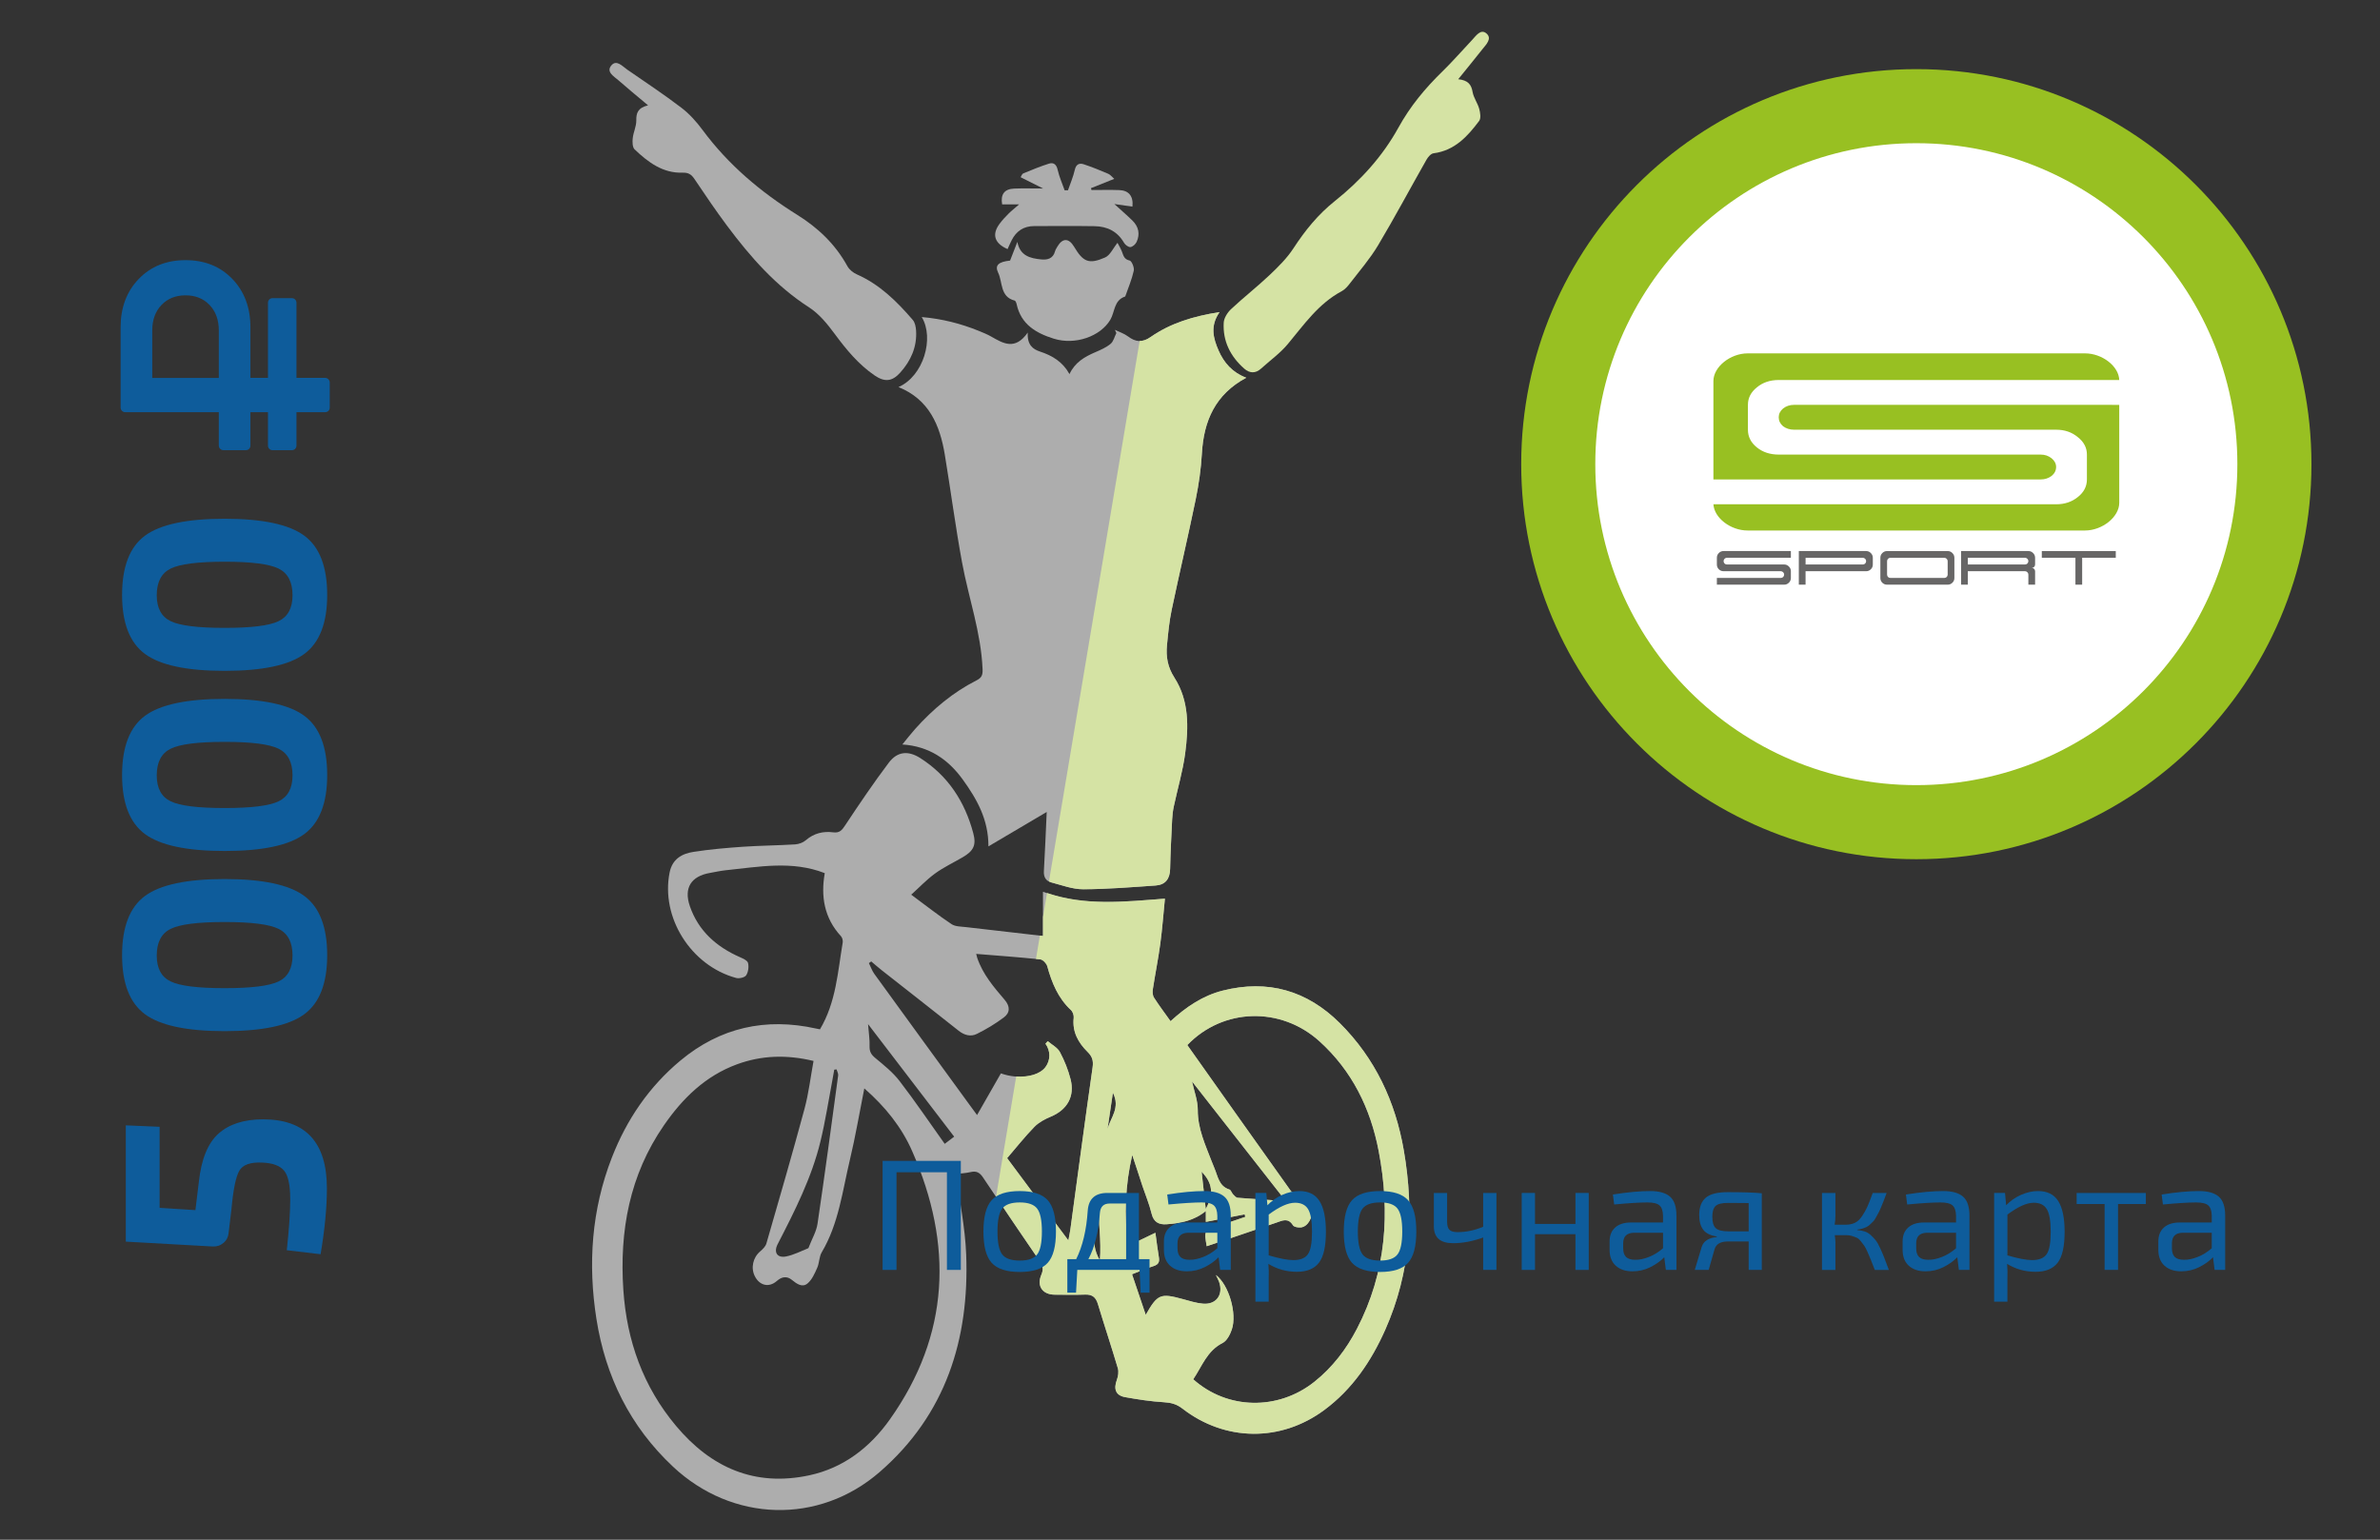 <svg version='1.1' xmlns='http://www.w3.org/2000/svg' xmlns:xlink='http://www.w3.org/1999/xlink' x='0px' y='0px' width='240.94px' height='155.91px' viewBox='0 0 240.94 155.91' enable-background='new 0 0 240.94 155.91' xml:space='preserve'><rect x="0" y="0" width="240.94" height="155.91" fill="#333333" stroke="none"/><g id='bg_x5F_velo'><path fill-rule='evenodd' clip-rule='evenodd' fill='#ADADAD' d='M83.011,104.225c1.636-2.759,1.796-5.814,2.3-8.777 c0.035-0.203-0.036-0.5-0.172-0.646c-1.715-1.859-2.053-4.059-1.644-6.389c-3.317-1.299-6.679-0.636-10.031-0.293 c-0.535,0.055-1.063,0.179-1.594,0.271c-1.897,0.328-2.669,1.513-2.032,3.365c0.861,2.501,2.688,4.117,5.07,5.164 c0.312,0.138,0.76,0.338,0.82,0.588c0.095,0.391,0.026,0.923-0.191,1.25c-0.149,0.225-0.71,0.35-1.018,0.266 c-4.579-1.246-7.646-6.132-6.729-10.685c0.272-1.349,1.233-1.897,2.404-2.079c1.655-0.258,3.331-0.402,5.003-0.52 c1.764-0.121,3.536-0.131,5.3-0.24c0.374-0.023,0.807-0.182,1.086-0.425c0.814-0.704,1.756-0.925,2.763-0.796 c0.671,0.086,0.897-0.229,1.227-0.728c1.42-2.142,2.858-4.274,4.405-6.324c0.874-1.157,1.978-1.236,3.186-0.467 c2.822,1.796,4.511,4.415,5.363,7.595c0.332,1.238,0.021,1.814-1.078,2.453c-0.932,0.543-1.92,1.008-2.787,1.639 c-0.873,0.637-1.626,1.436-2.414,2.146c1.482,1.097,2.748,2.094,4.084,2.984c0.385,0.257,0.968,0.24,1.467,0.3 c2.553,0.303,5.108,0.589,7.787,0.896c0-1.551,0-3.004,0-4.477c4.062,1.5,8.108,1.023,12.344,0.699 c-0.15,1.5-0.262,3.034-0.466,4.556c-0.208,1.542-0.519,3.07-0.755,4.61c-0.042,0.273-0.027,0.627,0.111,0.847 c0.514,0.803,1.09,1.565,1.681,2.395c1.571-1.442,3.257-2.583,5.269-3.094c4.573-1.16,8.557-0.01,11.875,3.299 c3.574,3.564,5.623,7.952,6.471,12.882c1.069,6.207,0.719,12.308-1.873,18.145c-1.418,3.189-3.334,6.036-6.184,8.145 c-4.397,3.254-10.029,3.199-14.355-0.148c-0.584-0.453-1.152-0.604-1.873-0.645c-1.313-0.078-2.621-0.28-3.918-0.512 c-0.959-0.17-1.196-0.813-0.846-1.754c0.133-0.357,0.203-0.818,0.1-1.172c-0.646-2.18-1.368-4.337-2.023-6.514 c-0.208-0.689-0.581-0.974-1.298-0.946c-1.018,0.038-2.039,0.013-3.059,0.009c-1.233-0.004-1.86-0.858-1.365-2.02 c0.239-0.561,0.151-0.916-0.158-1.367c-1.93-2.816-3.853-5.641-5.747-8.484c-0.331-0.496-0.663-0.683-1.252-0.547 c-0.549,0.127-1.123,0.145-1.483,0.186c0.356,2.725,0.926,5.438,1.03,8.168c0.329,8.588-2.074,16.211-8.742,22.003 c-6.187,5.376-14.943,5.093-20.94-0.527c-4.337-4.065-6.832-9.126-7.75-14.957c-0.876-5.575-0.496-11.063,1.569-16.36 c1.495-3.836,3.764-7.166,6.937-9.807c4.02-3.346,8.633-4.371,13.732-3.238C82.731,104.172,82.846,104.191,83.011,104.225z M87.499,110.207c-0.501,2.515-0.896,4.873-1.451,7.191c-0.763,3.188-1.135,6.498-2.858,9.404c-0.27,0.454-0.239,1.076-0.459,1.572 c-0.253,0.569-0.527,1.209-0.983,1.588c-0.535,0.445-1.091,0.033-1.592-0.371c-0.491-0.395-1.004-0.33-1.514,0.119 c-0.793,0.697-1.741,0.469-2.222-0.475c-0.435-0.855-0.194-1.898,0.539-2.525c0.254-0.219,0.539-0.494,0.627-0.797 c1.311-4.539,2.628-9.075,3.858-13.635c0.424-1.572,0.612-3.207,0.915-4.85c-2.723-0.652-5.257-0.572-7.744,0.339 c-3.201,1.175-5.511,3.442-7.403,6.181c-3.479,5.035-4.511,10.691-4.106,16.682c0.347,5.131,2.001,9.776,5.333,13.752 c3.536,4.219,7.953,6.186,13.472,5.008c3.48-0.742,6.165-2.83,8.173-5.661c6.085-8.58,6.409-17.718,2.264-27.158 C91.283,114.144,89.633,112.074,87.499,110.207z M120.197,105.822c3.502,4.945,6.979,9.861,10.474,14.763 c0.11,0.155,0.423,0.237,0.64,0.233c0.82-0.018,1.407,0.561,1.514,1.549c0.096,0.902-0.417,1.833-1.119,1.918 c-0.267,0.033-0.703-0.037-0.813-0.213c-0.488-0.791-1.063-0.486-1.687-0.271c-2.343,0.809-4.692,1.593-7.047,2.389 c-0.27-1.569-0.269-1.566,1.079-2.014c0.943-0.313,1.883-0.638,2.824-0.957c-0.019-0.086-0.037-0.172-0.056-0.256 c-1.289,0.25-2.578,0.5-3.936,0.764c0-0.419,0-0.729,0-1.1c-1.198,0.979-2.565,1.246-3.978,1.34 c-0.758,0.051-1.301-0.202-1.509-1.066c-0.229-0.955-0.614-1.873-0.929-2.81c-0.18-0.539-0.352-1.081-0.528-1.62 c-0.166-0.504-0.336-1.008-0.503-1.512c-0.719,3.04-0.82,6.055-0.42,9.195c0.945-0.453,1.793-0.861,2.762-1.326 c0.131,0.935,0.227,1.73,0.358,2.52c0.077,0.471-0.084,0.706-0.542,0.854c-0.705,0.225-1.387,0.521-2.18,0.828 c0.467,1.383,0.909,2.692,1.387,4.107c1.198-2.104,1.488-2.212,3.768-1.588c0.661,0.182,1.328,0.393,2.006,0.455 c1.363,0.128,2.111-0.91,1.65-2.211c-0.07-0.198-0.179-0.383-0.326-0.693c1.313,0.98,2.164,3.908,1.617,5.52 c-0.174,0.514-0.498,1.148-0.934,1.369c-1.585,0.799-2.089,2.374-2.972,3.675c3.452,3.087,8.59,3.181,12.261,0.256 c1.836-1.462,3.229-3.291,4.305-5.358c2.985-5.726,3.396-11.789,2.205-18.014c-0.825-4.313-2.697-8.129-5.996-11.111 C129.652,101.892,123.807,102.059,120.197,105.822z M105.839,105.682c0.078-0.085,0.155-0.17,0.233-0.255 c0.421,0.363,0.985,0.648,1.231,1.106c0.462,0.859,0.831,1.794,1.075,2.738c0.454,1.752-0.342,3.109-2.003,3.802 c-0.594,0.247-1.213,0.575-1.654,1.028c-0.973,0.996-1.839,2.096-2.763,3.171c2.019,2.713,4.041,5.431,6.198,8.329 c0.103-0.558,0.168-0.847,0.208-1.14c0.743-5.46,1.464-10.922,2.246-16.376c0.097-0.68-0.036-1.104-0.508-1.57 c-0.946-0.936-1.564-2.033-1.405-3.451c0.028-0.253-0.093-0.613-0.277-0.783c-1.308-1.216-1.94-2.77-2.4-4.441 c-0.078-0.285-0.439-0.666-0.703-0.694c-2.139-0.226-4.285-0.378-6.493-0.557c0.045,0.176,0.066,0.287,0.102,0.393 c0.557,1.658,1.671,2.96,2.778,4.255c0.57,0.667,0.558,1.309-0.085,1.789c-0.853,0.638-1.78,1.197-2.735,1.668 c-0.613,0.303-1.261,0.133-1.839-0.327c-2.58-2.052-5.181-4.075-7.771-6.114c-0.368-0.289-0.717-0.6-1.075-0.9 c-0.079,0.057-0.157,0.113-0.236,0.17c0.181,0.365,0.313,0.764,0.549,1.09c3.199,4.416,6.411,8.822,9.62,13.23 c0.224,0.307,0.45,0.613,0.78,1.063c0.856-1.496,1.644-2.872,2.413-4.219c1.829,0.648,3.802,0.331,4.515-0.633 C106.365,107.344,106.365,106.418,105.839,105.682z M130.166,121.617c-3.255-4.154-6.357-8.115-9.489-12.112 c0.212,0.989,0.586,1.942,0.581,2.892c-0.009,1.902,0.773,3.539,1.42,5.234c0.084,0.223,0.172,0.445,0.268,0.664 c0.352,0.819,0.441,1.814,1.51,2.15c0.158,0.05,0.23,0.338,0.373,0.486c0.133,0.143,0.299,0.339,0.463,0.352 C126.829,121.409,128.369,121.5,130.166,121.617z M84.687,108.281c-0.077,0.011-0.154,0.021-0.231,0.031 c-0.06,0.341-0.116,0.684-0.182,1.023c-0.397,2.082-0.716,4.184-1.215,6.242c-0.893,3.688-2.606,7.051-4.331,10.402 c-0.423,0.822-0.059,1.419,0.835,1.25c0.771-0.146,1.498-0.533,2.239-0.826c0.062-0.023,0.09-0.147,0.122-0.23 c0.29-0.752,0.724-1.484,0.839-2.264c0.739-4.998,1.411-10.008,2.089-15.017C84.877,108.701,84.746,108.486,84.687,108.281z M87.878,103.699c0.071,0.928,0.177,1.576,0.153,2.221c-0.02,0.535,0.149,0.854,0.564,1.197c0.873,0.725,1.787,1.453,2.471,2.342 c1.577,2.05,3.028,4.197,4.572,6.363c0.183-0.139,0.529-0.401,0.958-0.727C93.712,111.328,90.867,107.607,87.878,103.699z M111.185,121.707c-0.059,1.982-1.026,3.959,0.164,5.91C111.51,125.64,111.182,123.664,111.185,121.707z M122.064,122.418 c0.84-1.534,0.689-2.625-0.418-3.777C121.784,119.883,121.912,121.039,122.064,122.418z M112.121,114.305 c0.299-1.119,1.322-2.131,0.544-3.656C112.459,112.03,112.29,113.168,112.121,114.305z'/><polygon display='none' points='158.834,143.667 95.833,151 121.167,0 160.834,2 '/><path fill-rule='evenodd' clip-rule='evenodd' fill='#ADADAD' d='M105.964,82.219c-1.901,1.122-3.852,2.273-5.901,3.484 c0.015-2.74-1.197-4.832-2.604-6.778c-1.443-1.995-3.371-3.365-6.11-3.541c0.465-0.566,0.858-1.08,1.288-1.562 c1.793-2.005,3.829-3.716,6.238-4.938c0.511-0.259,0.62-0.547,0.597-1.113c-0.151-3.719-1.415-7.216-2.08-10.829 c-0.666-3.619-1.143-7.272-1.744-10.904c-0.495-2.989-1.596-5.597-4.69-6.844c2.537-1.105,3.649-4.955,2.354-7.091 c2.05,0.177,3.959,0.66,5.804,1.412c0.416,0.169,0.835,0.34,1.224,0.562c1.215,0.691,2.417,1.438,3.705-0.403 c-0.066,1.255,0.515,1.686,1.25,1.927c1.235,0.406,2.291,1.033,2.975,2.28c0.559-1.197,1.53-1.75,2.594-2.209 c0.546-0.235,1.115-0.481,1.566-0.854c0.295-0.244,0.396-0.721,0.586-1.094c-0.049-0.108-0.098-0.217-0.146-0.325 c0.446,0.218,0.938,0.374,1.328,0.667c0.768,0.576,1.447,0.645,2.276,0.067c2.026-1.411,4.327-2.111,6.991-2.531 c-0.982,1.401-0.637,2.656-0.105,3.88c0.543,1.247,1.389,2.23,2.809,2.768c-3.139,1.679-4.307,4.368-4.494,7.67 c-0.088,1.55-0.309,3.105-0.622,4.627c-0.771,3.749-1.653,7.475-2.439,11.221c-0.245,1.168-0.355,2.367-0.472,3.558 c-0.112,1.169,0.061,2.215,0.753,3.294c1.503,2.342,1.44,5.037,1.087,7.673c-0.241,1.801-0.766,3.563-1.146,5.347 c-0.094,0.434-0.146,0.881-0.17,1.323c-0.082,1.675-0.169,3.351-0.205,5.027c-0.022,1.005-0.483,1.606-1.467,1.675 c-2.443,0.17-4.891,0.373-7.337,0.38c-1.074,0.003-2.155-0.415-3.22-0.692c-0.549-0.143-0.794-0.537-0.758-1.15 C105.797,86.176,105.874,84.148,105.964,82.219z'/><path fill='#D5E3A4' d='M135.646,103.608c-3.318-3.309-7.302-4.459-11.875-3.299c-2.012,0.511-3.697,1.651-5.269,3.094 c-0.591-0.829-1.167-1.592-1.681-2.395c-0.139-0.22-0.153-0.573-0.111-0.847c0.236-1.54,0.547-3.068,0.755-4.61 c0.204-1.521,0.315-3.056,0.466-4.556c-4.094,0.313-8.011,0.752-11.935-0.572l-0.409,2.438c0,0.627,0,1.258,0,1.911 c-0.107-0.013-0.208-0.023-0.315-0.036l-0.397,2.368c0.146,0.015,0.294,0.024,0.441,0.04c0.264,0.028,0.625,0.409,0.703,0.694 c0.46,1.672,1.093,3.226,2.4,4.441c0.184,0.17,0.305,0.53,0.277,0.783c-0.159,1.418,0.459,2.516,1.405,3.451 c0.472,0.467,0.605,0.891,0.508,1.57c-0.782,5.454-1.503,10.916-2.246,16.376c-0.039,0.293-0.105,0.582-0.208,1.14 c-2.157-2.898-4.179-5.616-6.198-8.329c0.924-1.075,1.79-2.175,2.763-3.171c0.441-0.453,1.061-0.781,1.654-1.028 c1.661-0.692,2.457-2.05,2.003-3.802c-0.244-0.944-0.613-1.879-1.075-2.738c-0.246-0.458-0.811-0.743-1.231-1.106 c-0.078,0.085-0.155,0.17-0.233,0.255c0.526,0.736,0.526,1.662,0,2.371c-0.511,0.69-1.671,1.042-2.96,0.951l-2.042,12.171 c1.468,2.185,2.94,4.366,4.427,6.536c0.31,0.451,0.397,0.807,0.158,1.367c-0.495,1.161,0.132,2.016,1.365,2.02 c1.02,0.004,2.041,0.029,3.059-0.009c0.717-0.027,1.09,0.257,1.298,0.946c0.655,2.177,1.377,4.334,2.023,6.514 c0.104,0.354,0.033,0.814-0.1,1.172c-0.351,0.941-0.113,1.584,0.846,1.754c1.297,0.231,2.605,0.434,3.918,0.512 c0.721,0.041,1.289,0.191,1.873,0.645c4.326,3.348,9.958,3.402,14.355,0.148c2.85-2.108,4.766-4.955,6.184-8.145 c2.592-5.837,2.942-11.938,1.873-18.145C141.27,111.561,139.221,107.173,135.646,103.608z M111.349,127.617 c-1.19-1.951-0.223-3.928-0.164-5.91C111.182,123.664,111.51,125.64,111.349,127.617z M112.121,114.305 c0.169-1.137,0.338-2.274,0.544-3.656C113.443,112.174,112.42,113.186,112.121,114.305z M137.365,134.561 c-1.076,2.067-2.469,3.896-4.305,5.358c-3.671,2.925-8.809,2.831-12.261-0.256c0.883-1.301,1.387-2.876,2.972-3.675 c0.436-0.221,0.76-0.855,0.934-1.369c0.547-1.611-0.304-4.539-1.617-5.52c0.147,0.311,0.256,0.495,0.326,0.693 c0.461,1.301-0.287,2.339-1.65,2.211c-0.678-0.063-1.345-0.273-2.006-0.455c-2.279-0.624-2.569-0.516-3.768,1.588 c-0.478-1.415-0.92-2.725-1.387-4.107c0.793-0.307,1.475-0.604,2.18-0.828c0.458-0.147,0.619-0.383,0.542-0.854 c-0.132-0.789-0.228-1.585-0.358-2.52c-0.969,0.465-1.816,0.873-2.762,1.326c-0.4-3.141-0.299-6.155,0.42-9.195 c0.167,0.504,0.337,1.008,0.503,1.512c0.177,0.539,0.349,1.081,0.528,1.62c0.314,0.937,0.699,1.854,0.929,2.81 c0.208,0.864,0.751,1.117,1.509,1.066c1.412-0.094,2.779-0.361,3.978-1.34c0,0.371,0,0.681,0,1.1 c1.357-0.264,2.646-0.514,3.936-0.764c0.019,0.084,0.037,0.17,0.056,0.256c-0.941,0.319-1.881,0.645-2.824,0.957 c-1.348,0.447-1.349,0.444-1.079,2.014c2.354-0.796,4.704-1.58,7.047-2.389c0.624-0.215,1.198-0.52,1.687,0.271 c0.109,0.176,0.546,0.246,0.813,0.213c0.702-0.085,1.215-1.016,1.119-1.918c-0.106-0.988-0.693-1.566-1.514-1.549 c-0.217,0.004-0.529-0.078-0.64-0.233c-3.495-4.901-6.972-9.817-10.474-14.763c3.609-3.764,9.455-3.931,13.377-0.387 c3.299,2.982,5.171,6.798,5.996,11.111C140.761,122.771,140.351,128.835,137.365,134.561z M121.258,112.396 c0.005-0.949-0.369-1.902-0.581-2.892c3.132,3.997,6.234,7.958,9.489,12.112c-1.797-0.117-3.337-0.208-4.875-0.334 c-0.164-0.013-0.33-0.209-0.463-0.352c-0.143-0.148-0.215-0.437-0.373-0.486c-1.068-0.336-1.158-1.331-1.51-2.15 c-0.096-0.219-0.184-0.441-0.268-0.664C122.031,115.936,121.249,114.299,121.258,112.396z M122.064,122.418 c-0.152-1.379-0.28-2.535-0.418-3.777C122.754,119.793,122.904,120.884,122.064,122.418z'/><path fill-rule='evenodd' clip-rule='evenodd' fill='#D5E3A4' d='M123.359,35.481c-0.531-1.224-0.877-2.479,0.105-3.88 c-2.664,0.419-4.965,1.12-6.991,2.531c-0.392,0.273-0.75,0.397-1.1,0.396l-9.18,54.719c0.076,0.039,0.148,0.08,0.241,0.104 c1.064,0.277,2.146,0.695,3.22,0.692c2.447-0.007,4.894-0.21,7.337-0.38c0.983-0.068,1.444-0.67,1.467-1.675 c0.036-1.677,0.123-3.353,0.205-5.027c0.023-0.442,0.076-0.89,0.17-1.323c0.381-1.783,0.905-3.546,1.146-5.347 c0.354-2.636,0.416-5.331-1.087-7.673c-0.692-1.08-0.865-2.125-0.753-3.294c0.116-1.191,0.227-2.39,0.472-3.558 c0.786-3.746,1.669-7.472,2.439-11.221c0.313-1.521,0.534-3.077,0.622-4.627c0.188-3.302,1.355-5.991,4.494-7.67 C124.748,37.711,123.902,36.728,123.359,35.481z'/><path fill-rule='evenodd' clip-rule='evenodd' fill='#ADADAD' d='M65.607,10.665c-1.141-0.959-2.089-1.732-3.007-2.54 c-0.448-0.394-1.259-0.84-0.717-1.493c0.528-0.636,1.119,0.073,1.61,0.413c1.836,1.272,3.703,2.505,5.479,3.858 c0.819,0.624,1.539,1.427,2.154,2.26c2.605,3.525,5.891,6.288,9.575,8.587c2.136,1.333,3.87,2.993,5.088,5.206 c0.192,0.349,0.583,0.663,0.954,0.826c2.317,1.021,4.054,2.744,5.664,4.615c0.228,0.265,0.31,0.715,0.333,1.087 c0.102,1.649-0.533,3.051-1.609,4.25c-0.824,0.918-1.588,0.968-2.601,0.274c-1.632-1.119-2.856-2.612-4.024-4.191 c-0.738-0.998-1.573-2.032-2.595-2.69c-3.372-2.172-5.942-5.105-8.301-8.262c-1.146-1.535-2.222-3.125-3.29-4.716 c-0.312-0.464-0.598-0.685-1.208-0.664c-2.01,0.069-3.504-1.06-4.864-2.356c-0.227-0.216-0.234-0.76-0.194-1.136 c0.065-0.604,0.371-1.197,0.362-1.792C64.403,11.45,64.563,10.923,65.607,10.665z'/><path fill-rule='evenodd' clip-rule='evenodd' fill='#D5E3A4' d='M147.625,8.021c0.987,0.105,1.324,0.528,1.453,1.29 c0.102,0.588,0.508,1.119,0.67,1.705c0.106,0.389,0.193,0.96-0.006,1.228c-1.178,1.575-2.486,3.004-4.62,3.278 c-0.266,0.034-0.56,0.38-0.714,0.653c-1.642,2.888-3.203,5.824-4.904,8.675c-0.809,1.355-1.863,2.564-2.828,3.823 c-0.234,0.306-0.508,0.631-0.838,0.807c-2.355,1.253-3.822,3.383-5.469,5.36c-0.777,0.933-1.799,1.661-2.707,2.485 c-0.566,0.514-1.163,0.474-1.697,0.005c-1.399-1.228-2.186-2.779-2.082-4.658c0.027-0.474,0.377-1.026,0.741-1.368 c1.266-1.188,2.642-2.258,3.901-3.452c0.881-0.835,1.77-1.715,2.426-2.723c1.173-1.804,2.5-3.432,4.185-4.774 c2.606-2.078,4.837-4.534,6.435-7.436c1.191-2.164,2.703-3.981,4.443-5.676c1.049-1.02,2.006-2.132,3.012-3.195 c0.4-0.424,0.875-1.156,1.451-0.666c0.614,0.523-0.035,1.129-0.412,1.609C149.307,5.953,148.531,6.898,147.625,8.021z'/><path fill-rule='evenodd' clip-rule='evenodd' fill='#ADADAD' d='M113.129,24.587c0.092,0.177,0.293,0.504,0.436,0.855 c0.164,0.401,0.203,0.811,0.793,0.938c0.217,0.047,0.49,0.716,0.42,1.033c-0.189,0.867-0.547,1.698-0.84,2.542 c-0.01,0.028-0.024,0.068-0.046,0.075c-1.134,0.377-1.017,1.551-1.489,2.348c-1,1.687-3.556,2.595-5.732,1.913 c-1.774-0.556-3.31-1.442-3.748-3.478c-0.03-0.138-0.107-0.354-0.202-0.378c-1.494-0.379-1.202-1.855-1.673-2.825 c-0.371-0.761,0.061-1.105,1.208-1.223c0.245-0.627,0.491-1.261,0.737-1.894c0.264,1.409,1.298,1.667,2.415,1.776 c0.639,0.063,1.2-0.083,1.4-0.823c0.045-0.169,0.148-0.327,0.239-0.481c0.52-0.878,1.157-0.873,1.684,0.011 c0.922,1.548,1.498,1.815,3.139,1.097C112.385,25.849,112.686,25.133,113.129,24.587z'/><path fill-rule='evenodd' clip-rule='evenodd' fill='#ADADAD' d='M103.323,17.944c0.078-0.119,0.137-0.332,0.262-0.383 c0.863-0.355,1.729-0.718,2.619-0.995c0.45-0.14,0.746,0.081,0.868,0.624c0.159,0.709,0.463,1.386,0.705,2.077 c0.113,0.001,0.226,0.003,0.339,0.004c0.237-0.69,0.53-1.368,0.692-2.075c0.129-0.564,0.454-0.711,0.902-0.563 c0.842,0.278,1.666,0.615,2.481,0.963c0.218,0.093,0.382,0.315,0.612,0.513c-0.864,0.345-1.613,0.644-2.362,0.943 c0.02,0.063,0.039,0.125,0.059,0.188c0.94,0,1.879-0.027,2.818,0.007c0.976,0.036,1.433,0.64,1.325,1.674 c-0.518-0.074-1.037-0.148-1.832-0.261c0.744,0.677,1.313,1.162,1.842,1.685c0.615,0.607,0.772,1.351,0.418,2.14 c-0.106,0.235-0.396,0.503-0.628,0.532c-0.201,0.025-0.528-0.219-0.65-0.43c-0.669-1.16-1.702-1.665-2.98-1.685 c-2.038-0.032-4.077-0.011-6.116-0.01c-1.067,0.001-1.82,0.508-2.29,1.452c-0.145,0.289-0.271,0.585-0.406,0.877 c-1.325-0.576-1.609-1.474-0.818-2.548c0.266-0.36,0.571-0.695,0.889-1.011c0.315-0.315,0.668-0.592,1.103-0.971 c-0.645,0-1.184,0-1.724,0.001c-0.172-1.011,0.222-1.558,1.219-1.598c0.887-0.036,1.776-0.008,2.928-0.008 C104.748,18.659,104.061,18.314,103.323,17.944z'/></g><g id='price_x5F_5000'><g><path fill='#0E5C9B' d='M16.158,114.096v8.207l3.625,0.231l0.348-2.871c0.252-2.301,0.919-3.93,2.001-4.887 s2.581-1.436,4.495-1.436c4.312,0,6.467,2.33,6.467,6.989c0,1.934-0.213,4.156-0.638,6.67l-3.422-0.406 c0.232-2.146,0.348-3.866,0.348-5.162c0-1.449-0.213-2.421-0.638-2.914s-1.16-0.759-2.204-0.797 c-1.198-0.059-1.972,0.222-2.32,0.84c-0.348,0.619-0.609,1.896-0.783,3.828l-0.29,2.437c-0.039,0.425-0.212,0.769-0.522,1.029 c-0.309,0.261-0.676,0.382-1.102,0.362l-8.787-0.492V113.95L16.158,114.096z'/><path fill='#0E5C9B' d='M12.359,96.725c0-2.861,0.774-4.863,2.32-6.004c1.547-1.141,4.234-1.711,8.062-1.711 s6.515,0.57,8.062,1.711s2.32,3.143,2.32,6.004c0,2.842-0.773,4.833-2.32,5.974s-4.234,1.711-8.062,1.711s-6.515-0.57-8.062-1.711 C13.133,101.558,12.359,99.566,12.359,96.725z M15.868,96.753c0,1.296,0.469,2.171,1.406,2.624 c0.938,0.455,2.76,0.682,5.467,0.682c2.707,0,4.529-0.227,5.466-0.682c0.938-0.453,1.407-1.328,1.407-2.624 c0-1.334-0.469-2.233-1.407-2.696c-0.938-0.465-2.759-0.697-5.466-0.697c-2.707,0-4.529,0.232-5.467,0.697 C16.337,94.52,15.868,95.419,15.868,96.753z'/><path fill='#0E5C9B' d='M12.359,78.483c0-2.861,0.774-4.862,2.32-6.003c1.547-1.141,4.234-1.711,8.062-1.711 s6.515,0.57,8.062,1.711s2.32,3.142,2.32,6.003c0,2.842-0.773,4.833-2.32,5.974s-4.234,1.711-8.062,1.711s-6.515-0.57-8.062-1.711 C13.133,83.316,12.359,81.325,12.359,78.483z M15.868,78.512c0,1.295,0.469,2.17,1.406,2.625c0.938,0.455,2.76,0.682,5.467,0.682 c2.707,0,4.529-0.227,5.466-0.682c0.938-0.454,1.407-1.329,1.407-2.625c0-1.334-0.469-2.233-1.407-2.697 c-0.938-0.464-2.759-0.696-5.466-0.696c-2.707,0-4.529,0.232-5.467,0.696C16.337,76.279,15.868,77.178,15.868,78.512z'/><path fill='#0E5C9B' d='M12.359,60.243c0-2.861,0.774-4.862,2.32-6.003c1.547-1.141,4.234-1.711,8.062-1.711 s6.515,0.57,8.062,1.711s2.32,3.142,2.32,6.003c0,2.842-0.773,4.833-2.32,5.974s-4.234,1.711-8.062,1.711s-6.515-0.57-8.062-1.711 C13.133,65.076,12.359,63.084,12.359,60.243z M15.868,60.271c0,1.295,0.469,2.17,1.406,2.625c0.938,0.455,2.76,0.682,5.467,0.682 c2.707,0,4.529-0.227,5.466-0.682c0.938-0.454,1.407-1.329,1.407-2.625c0-1.334-0.469-2.233-1.407-2.697 c-0.938-0.464-2.759-0.696-5.466-0.696c-2.707,0-4.529,0.232-5.467,0.696C16.337,58.039,15.868,58.938,15.868,60.271z'/></g><path fill='#0E5C9B' d='M18.783,29.905c-1.002,0-1.813,0.324-2.437,0.979c-0.621,0.65-0.932,1.507-0.932,2.57v4.811h6.736v-4.811 c0-1.063-0.312-1.92-0.933-2.57C20.597,30.229,19.785,29.905,18.783,29.905z M18.783,26.342c1.935,0,3.514,0.635,4.735,1.901 c1.223,1.27,1.834,2.904,1.834,4.91v5.111h1.775v-7.592c0-0.141,0.045-0.256,0.135-0.346c0.09-0.091,0.205-0.136,0.346-0.136h1.925 c0.14,0,0.255,0.045,0.345,0.136c0.09,0.09,0.136,0.205,0.136,0.346v7.592h2.886c0.141,0,0.258,0.047,0.348,0.143 c0.089,0.095,0.135,0.207,0.135,0.338v2.511c0,0.14-0.046,0.256-0.135,0.346c-0.09,0.091-0.207,0.136-0.348,0.136h-2.886v3.367 c0,0.141-0.046,0.256-0.136,0.346s-0.205,0.136-0.345,0.136h-1.925c-0.141,0-0.256-0.046-0.346-0.136s-0.135-0.205-0.135-0.346 v-3.367h-1.775v3.367c0,0.141-0.045,0.256-0.135,0.346s-0.205,0.136-0.346,0.136h-2.24c-0.131,0-0.244-0.046-0.338-0.136 c-0.096-0.09-0.143-0.205-0.143-0.346v-3.367h-9.457c-0.141,0-0.256-0.045-0.346-0.136c-0.09-0.09-0.137-0.206-0.137-0.346v-8.103 c0-2.006,0.612-3.641,1.836-4.91C15.271,26.977,16.849,26.342,18.783,26.342z'/></g><g id='logo'><path fill='#98C022' d='M194,7c-22.092,0-40,17.909-40,40s17.908,40,40,40s40-17.909,40-40S216.092,7,194,7z'/><circle fill='#FFFFFF' cx='194' cy='47' r='32.5'/><path fill='#98C022' d='M176.928,35.782h34.145c1.743-0.002,3.422,1.293,3.471,2.696h-34.472c-0.877,0-1.618,0.248-2.217,0.748 c-0.604,0.483-0.903,1.074-0.903,1.769v2.517c0,0.708,0.3,1.305,0.903,1.79c0.599,0.486,1.34,0.728,2.217,0.728h26.519 c0.424,0,0.786,0.124,1.099,0.372c0.308,0.253,0.462,0.544,0.462,0.886c0,0.352-0.154,0.655-0.462,0.906 c-0.313,0.234-0.675,0.352-1.099,0.352h-33.133v-9.963C173.457,37.155,175.158,35.784,176.928,35.782L176.928,35.782z M214.543,40.995v9.921c0,1.425-1.705,2.799-3.471,2.801h-34.145c-1.723,0.003-3.387-1.266-3.468-2.654h34.69 c0.859,0,1.592-0.242,2.192-0.729c0.62-0.483,0.928-1.08,0.928-1.79v-2.516c0-0.695-0.308-1.285-0.928-1.769 c-0.599-0.5-1.331-0.748-2.192-0.748h-26.519c-0.438,0-0.812-0.118-1.123-0.353c-0.292-0.251-0.438-0.553-0.438-0.906 c0-0.342,0.146-0.634,0.438-0.886c0.312-0.249,0.688-0.373,1.123-0.373L214.543,40.995L214.543,40.995z'/><g><polygon fill='#676666' points='210.107,59.202 210.107,56.479 206.703,56.479 206.703,55.798 214.192,55.798 214.192,56.479 210.789,56.479 210.789,59.202 '/><path fill='#676666' d='M196.831,58.521c0.093,0,0.172-0.032,0.24-0.095c0.067-0.068,0.102-0.15,0.102-0.245V56.82 c0-0.092-0.034-0.172-0.102-0.24c-0.068-0.067-0.147-0.1-0.24-0.1h-5.45c-0.096,0-0.178,0.033-0.245,0.1 c-0.063,0.068-0.097,0.147-0.097,0.24v1.361c0,0.095,0.033,0.177,0.097,0.245c0.067,0.063,0.149,0.095,0.245,0.095H196.831 L196.831,58.521z M191.04,59.202c-0.192,0-0.354-0.065-0.484-0.197c-0.13-0.13-0.196-0.292-0.196-0.483v-2.042 c0-0.188,0.066-0.348,0.196-0.479c0.131-0.136,0.292-0.202,0.484-0.202h6.132c0.188,0,0.349,0.066,0.479,0.202 c0.136,0.131,0.202,0.292,0.202,0.479v2.042c0,0.191-0.066,0.353-0.202,0.483c-0.13,0.132-0.291,0.197-0.479,0.197H191.04 L191.04,59.202z'/><path fill='#676666' d='M198.531,59.202v-3.404h6.811c0.188,0,0.347,0.067,0.479,0.202c0.136,0.131,0.203,0.291,0.203,0.479v0.682 c0,0.095-0.033,0.177-0.102,0.245c-0.067,0.063-0.146,0.095-0.24,0.095c0.094,0,0.173,0.033,0.24,0.1 c0.068,0.068,0.102,0.147,0.102,0.239v1.362h-0.682V58.18c0-0.092-0.034-0.172-0.102-0.239c-0.068-0.068-0.146-0.102-0.239-0.102 h-5.804v-0.681h5.804c0.093,0,0.173-0.03,0.239-0.095c0.068-0.067,0.102-0.15,0.102-0.246c0-0.092-0.034-0.171-0.102-0.239 c-0.068-0.067-0.146-0.101-0.239-0.101h-5.788v2.724H198.531L198.531,59.202L198.531,59.202z'/><path fill='#676666' d='M173.808,59.202v-0.681h6.47c0.092,0,0.171-0.033,0.239-0.095c0.067-0.069,0.101-0.15,0.101-0.246 c0-0.092-0.033-0.171-0.101-0.239c-0.068-0.067-0.147-0.101-0.239-0.101h-5.789c-0.191,0-0.354-0.065-0.484-0.197 c-0.131-0.13-0.196-0.292-0.196-0.483v-0.682c0-0.188,0.065-0.347,0.196-0.479c0.131-0.135,0.293-0.202,0.484-0.202h6.811v0.681 h-6.471c-0.096,0-0.177,0.033-0.244,0.101c-0.064,0.067-0.096,0.147-0.096,0.239c0,0.095,0.031,0.178,0.096,0.245 c0.067,0.063,0.149,0.095,0.244,0.095h5.789c0.188,0,0.348,0.068,0.479,0.203c0.135,0.13,0.203,0.291,0.203,0.479v0.682 c0,0.191-0.068,0.353-0.203,0.483c-0.131,0.132-0.29,0.197-0.479,0.197H173.808L173.808,59.202z'/><path fill='#676666' d='M182.787,57.84v1.362h-0.682v-3.404h6.81c0.188,0,0.348,0.066,0.479,0.202 c0.136,0.131,0.202,0.292,0.202,0.479v0.681c0,0.192-0.066,0.354-0.202,0.484c-0.131,0.131-0.291,0.196-0.479,0.196h-0.34h-0.328 H182.787L182.787,57.84z M182.787,57.159h5.475h0.313h0.004h0.002h0.004l0,0h0.004l0,0h0.004h0.002l0.003,0h0.001l0.004,0l0,0 c0.082-0.006,0.152-0.037,0.214-0.094c0.067-0.068,0.101-0.149,0.101-0.246l0,0c0-0.092-0.033-0.171-0.1-0.239 c-0.068-0.067-0.147-0.1-0.24-0.1h-5.789V57.159L182.787,57.159L182.787,57.159z'/></g></g><g id='header'><path fill='#0E5C9B' d='M97.27,117.547v11.04h-1.408v-9.888h-5.104v9.888H89.35v-11.04H97.27z'/><path fill='#0E5C9B' d='M103.237,120.604c1.333,0,2.277,0.309,2.832,0.928c0.554,0.619,0.832,1.674,0.832,3.168 c0,1.493-0.278,2.549-0.832,3.168c-0.555,0.619-1.499,0.928-2.832,0.928c-1.344,0-2.293-0.309-2.848-0.928 s-0.832-1.675-0.832-3.168c0-1.494,0.277-2.549,0.832-3.168S101.893,120.604,103.237,120.604z M103.237,121.755 c-0.864,0-1.456,0.208-1.776,0.624c-0.32,0.416-0.48,1.189-0.48,2.32s0.16,1.904,0.48,2.32c0.32,0.416,0.912,0.623,1.776,0.623 c0.853,0,1.44-0.207,1.76-0.623s0.48-1.189,0.48-2.32s-0.16-1.904-0.48-2.32S104.09,121.755,103.237,121.755z'/><path fill='#0E5C9B' d='M116.373,127.499v3.392h-0.896l-0.112-2.304h-6.304l-0.128,2.304h-0.88v-3.392h0.896 c0.651-1.312,1.04-2.949,1.168-4.912c0.085-1.194,0.747-1.792,1.984-1.792h3.2v6.704H116.373z M114.005,127.499v-5.632h-1.68 c-0.597,0-0.922,0.314-0.976,0.943c-0.139,1.941-0.528,3.504-1.168,4.688H114.005z'/><path fill='#0E5C9B' d='M118.292,121.963l-0.128-1.008c1.45-0.234,2.709-0.352,3.776-0.352c0.907,0,1.576,0.189,2.008,0.567 c0.433,0.379,0.648,1.021,0.648,1.929v5.487h-1.072l-0.16-1.28c-0.373,0.385-0.84,0.718-1.399,1 c-0.561,0.283-1.166,0.424-1.816,0.424c-0.715,0-1.28-0.189-1.696-0.567c-0.416-0.379-0.624-0.915-0.624-1.608v-0.848 c0-0.607,0.189-1.08,0.568-1.416c0.378-0.336,0.909-0.504,1.592-0.504h3.248V123.1c-0.011-0.491-0.128-0.838-0.352-1.041 c-0.225-0.202-0.635-0.304-1.232-0.304C120.895,121.755,119.775,121.824,118.292,121.963z M119.205,125.898v0.496 c0,0.406,0.098,0.701,0.296,0.889c0.197,0.187,0.504,0.279,0.92,0.279c0.416,0.012,0.88-0.085,1.392-0.287 c0.512-0.203,0.986-0.496,1.424-0.881v-1.567h-3.008C119.546,124.859,119.205,125.217,119.205,125.898z'/><path fill='#0E5C9B' d='M128.196,120.795l0.112,1.248c0.426-0.448,0.93-0.801,1.512-1.057s1.154-0.383,1.721-0.383 c0.938,0,1.621,0.341,2.047,1.023c0.428,0.683,0.641,1.717,0.641,3.104c0,1.473-0.234,2.516-0.704,3.129s-1.216,0.92-2.239,0.92 c-1.047,0-2.006-0.268-2.881-0.801c0.043,0.448,0.053,0.971,0.032,1.568v2.256h-1.345v-11.008H128.196z M128.437,122.986v4.129 c1.088,0.32,1.92,0.479,2.496,0.479c0.704,0,1.194-0.197,1.472-0.592s0.416-1.151,0.416-2.272c0-1.088-0.131-1.85-0.392-2.287 c-0.262-0.438-0.702-0.656-1.32-0.656C130.394,121.787,129.503,122.188,128.437,122.986z'/><path fill='#0E5C9B' d='M139.717,120.604c1.333,0,2.277,0.309,2.832,0.928s0.832,1.674,0.832,3.168 c0,1.493-0.277,2.549-0.832,3.168s-1.499,0.928-2.832,0.928c-1.344,0-2.293-0.309-2.848-0.928s-0.832-1.675-0.832-3.168 c0-1.494,0.277-2.549,0.832-3.168S138.373,120.604,139.717,120.604z M139.717,121.755c-0.864,0-1.456,0.208-1.776,0.624 c-0.319,0.416-0.479,1.189-0.479,2.32s0.16,1.904,0.479,2.32c0.32,0.416,0.912,0.623,1.776,0.623c0.854,0,1.439-0.207,1.76-0.623 s0.48-1.189,0.48-2.32s-0.16-1.904-0.48-2.32S140.57,121.755,139.717,121.755z'/><path fill='#0E5C9B' d='M151.492,120.795v7.792h-1.344v-3.28c-1.066,0.385-2.08,0.576-3.04,0.576c-1.302,0-1.952-0.57-1.952-1.712 v-3.376h1.344v2.928c0,0.385,0.08,0.654,0.24,0.809s0.432,0.231,0.816,0.231c0.863,0,1.728-0.181,2.592-0.544v-3.424H151.492z'/><path fill='#0E5C9B' d='M160.836,120.795v7.792h-1.344v-3.616h-4.096v3.616h-1.344v-7.792h1.344v3.137h4.096v-3.137H160.836z'/><path fill='#0E5C9B' d='M163.412,121.963l-0.129-1.008c1.451-0.234,2.709-0.352,3.776-0.352c0.906,0,1.576,0.189,2.008,0.567 c0.433,0.379,0.648,1.021,0.648,1.929v5.487h-1.072l-0.16-1.28c-0.373,0.385-0.84,0.718-1.4,1c-0.56,0.283-1.165,0.424-1.815,0.424 c-0.715,0-1.279-0.189-1.695-0.567c-0.416-0.379-0.625-0.915-0.625-1.608v-0.848c0-0.607,0.189-1.08,0.568-1.416 s0.909-0.504,1.592-0.504h3.248V123.1c-0.011-0.491-0.128-0.838-0.352-1.041c-0.225-0.202-0.635-0.304-1.232-0.304 C166.014,121.755,164.895,121.824,163.412,121.963z M164.324,125.898v0.496c0,0.406,0.098,0.701,0.295,0.889 c0.197,0.187,0.504,0.279,0.92,0.279c0.416,0.012,0.881-0.085,1.393-0.287c0.512-0.203,0.986-0.496,1.424-0.881v-1.567h-3.008 C164.665,124.859,164.324,125.217,164.324,125.898z'/><path fill='#0E5C9B' d='M173.796,125.259v-0.063c-0.63-0.086-1.083-0.307-1.36-0.664s-0.416-0.861-0.416-1.512 c0-0.769,0.216-1.345,0.648-1.729c0.432-0.385,1.181-0.576,2.248-0.576c1.524,0,2.672,0.037,3.439,0.112v7.76h-1.328v-2.88h-2.096 c-0.758,0-1.211,0.267-1.36,0.8l-0.592,2.08h-1.408l0.704-2.336C172.457,125.675,172.964,125.344,173.796,125.259z M177.027,124.684v-2.865c-0.16,0-0.472-0.002-0.936-0.008c-0.464-0.005-0.846-0.008-1.145-0.008c-0.629,0-1.053,0.104-1.271,0.313 c-0.219,0.207-0.328,0.573-0.328,1.096c0,0.544,0.114,0.926,0.344,1.145s0.664,0.328,1.305,0.328H177.027z'/><path fill='#0E5C9B' d='M188.02,124.507v0.048c0.288,0.021,0.544,0.07,0.768,0.145c0.225,0.074,0.433,0.203,0.624,0.384 c0.192,0.182,0.353,0.353,0.48,0.512c0.128,0.16,0.277,0.425,0.448,0.792c0.17,0.368,0.307,0.686,0.407,0.952 c0.102,0.267,0.259,0.683,0.473,1.248h-1.424c-0.182-0.47-0.31-0.798-0.385-0.983c-0.074-0.188-0.184-0.445-0.327-0.776 c-0.145-0.331-0.259-0.555-0.345-0.673c-0.085-0.117-0.2-0.269-0.344-0.455c-0.144-0.188-0.283-0.31-0.416-0.368 c-0.134-0.059-0.291-0.117-0.472-0.177c-0.182-0.059-0.385-0.088-0.608-0.088h-0.08h-1.072c0.043,0.342,0.064,0.592,0.064,0.752 v2.769h-1.36v-7.792h1.36v2.32c0,0.277-0.026,0.576-0.08,0.896h1.088c0.373,0,0.693-0.063,0.96-0.192 c0.267-0.127,0.51-0.354,0.729-0.68c0.218-0.325,0.396-0.643,0.536-0.951c0.138-0.311,0.319-0.773,0.544-1.393h1.407 c-0.128,0.352-0.221,0.6-0.279,0.744s-0.145,0.354-0.256,0.632c-0.112,0.277-0.2,0.472-0.265,0.584 c-0.063,0.112-0.149,0.27-0.256,0.472c-0.106,0.203-0.203,0.348-0.288,0.432c-0.085,0.086-0.191,0.19-0.32,0.313 c-0.128,0.123-0.253,0.214-0.376,0.271c-0.122,0.06-0.264,0.113-0.424,0.16C188.371,124.451,188.201,124.486,188.02,124.507z'/><path fill='#0E5C9B' d='M193.075,121.963l-0.128-1.008c1.451-0.234,2.71-0.352,3.776-0.352c0.906,0,1.576,0.189,2.008,0.567 c0.433,0.379,0.648,1.021,0.648,1.929v5.487h-1.072l-0.16-1.28c-0.373,0.385-0.84,0.718-1.399,1 c-0.561,0.283-1.166,0.424-1.816,0.424c-0.715,0-1.28-0.189-1.696-0.567c-0.416-0.379-0.624-0.915-0.624-1.608v-0.848 c0-0.607,0.189-1.08,0.568-1.416s0.909-0.504,1.592-0.504h3.248V123.1c-0.011-0.491-0.128-0.838-0.352-1.041 c-0.225-0.202-0.635-0.304-1.232-0.304C195.678,121.755,194.559,121.824,193.075,121.963z M193.987,125.898v0.496 c0,0.406,0.099,0.701,0.296,0.889c0.197,0.187,0.505,0.279,0.921,0.279c0.416,0.012,0.88-0.085,1.392-0.287 c0.512-0.203,0.986-0.496,1.424-0.881v-1.567h-3.008C194.329,124.859,193.987,125.217,193.987,125.898z'/><path fill='#0E5C9B' d='M202.979,120.795l0.112,1.248c0.427-0.448,0.931-0.801,1.512-1.057s1.154-0.383,1.72-0.383 c0.938,0,1.622,0.341,2.049,1.023c0.426,0.683,0.64,1.717,0.64,3.104c0,1.473-0.234,2.516-0.704,3.129s-1.216,0.92-2.24,0.92 c-1.045,0-2.005-0.268-2.88-0.801c0.043,0.448,0.054,0.971,0.032,1.568v2.256h-1.344v-11.008H202.979z M203.22,122.986v4.129 c1.088,0.32,1.92,0.479,2.496,0.479c0.704,0,1.194-0.197,1.472-0.592s0.416-1.151,0.416-2.272c0-1.088-0.131-1.85-0.392-2.287 c-0.262-0.438-0.702-0.656-1.32-0.656C205.177,121.787,204.286,122.188,203.22,122.986z'/><path fill='#0E5C9B' d='M217.236,121.915h-2.815v6.672h-1.36v-6.672h-2.832v-1.12h7.008V121.915z'/><path fill='#0E5C9B' d='M218.964,121.963l-0.128-1.008c1.451-0.234,2.71-0.352,3.776-0.352c0.906,0,1.576,0.189,2.008,0.567 c0.433,0.379,0.648,1.021,0.648,1.929v5.487h-1.072l-0.16-1.28c-0.373,0.385-0.84,0.718-1.399,1 c-0.561,0.283-1.166,0.424-1.816,0.424c-0.715,0-1.28-0.189-1.696-0.567c-0.416-0.379-0.624-0.915-0.624-1.608v-0.848 c0-0.607,0.189-1.08,0.568-1.416s0.909-0.504,1.592-0.504h3.248V123.1c-0.011-0.491-0.128-0.838-0.352-1.041 c-0.225-0.202-0.635-0.304-1.232-0.304C221.566,121.755,220.447,121.824,218.964,121.963z M219.876,125.898v0.496 c0,0.406,0.099,0.701,0.296,0.889c0.197,0.187,0.505,0.279,0.921,0.279c0.416,0.012,0.88-0.085,1.392-0.287 c0.512-0.203,0.986-0.496,1.424-0.881v-1.567H220.9C220.218,124.859,219.876,125.217,219.876,125.898z'/></g></svg>